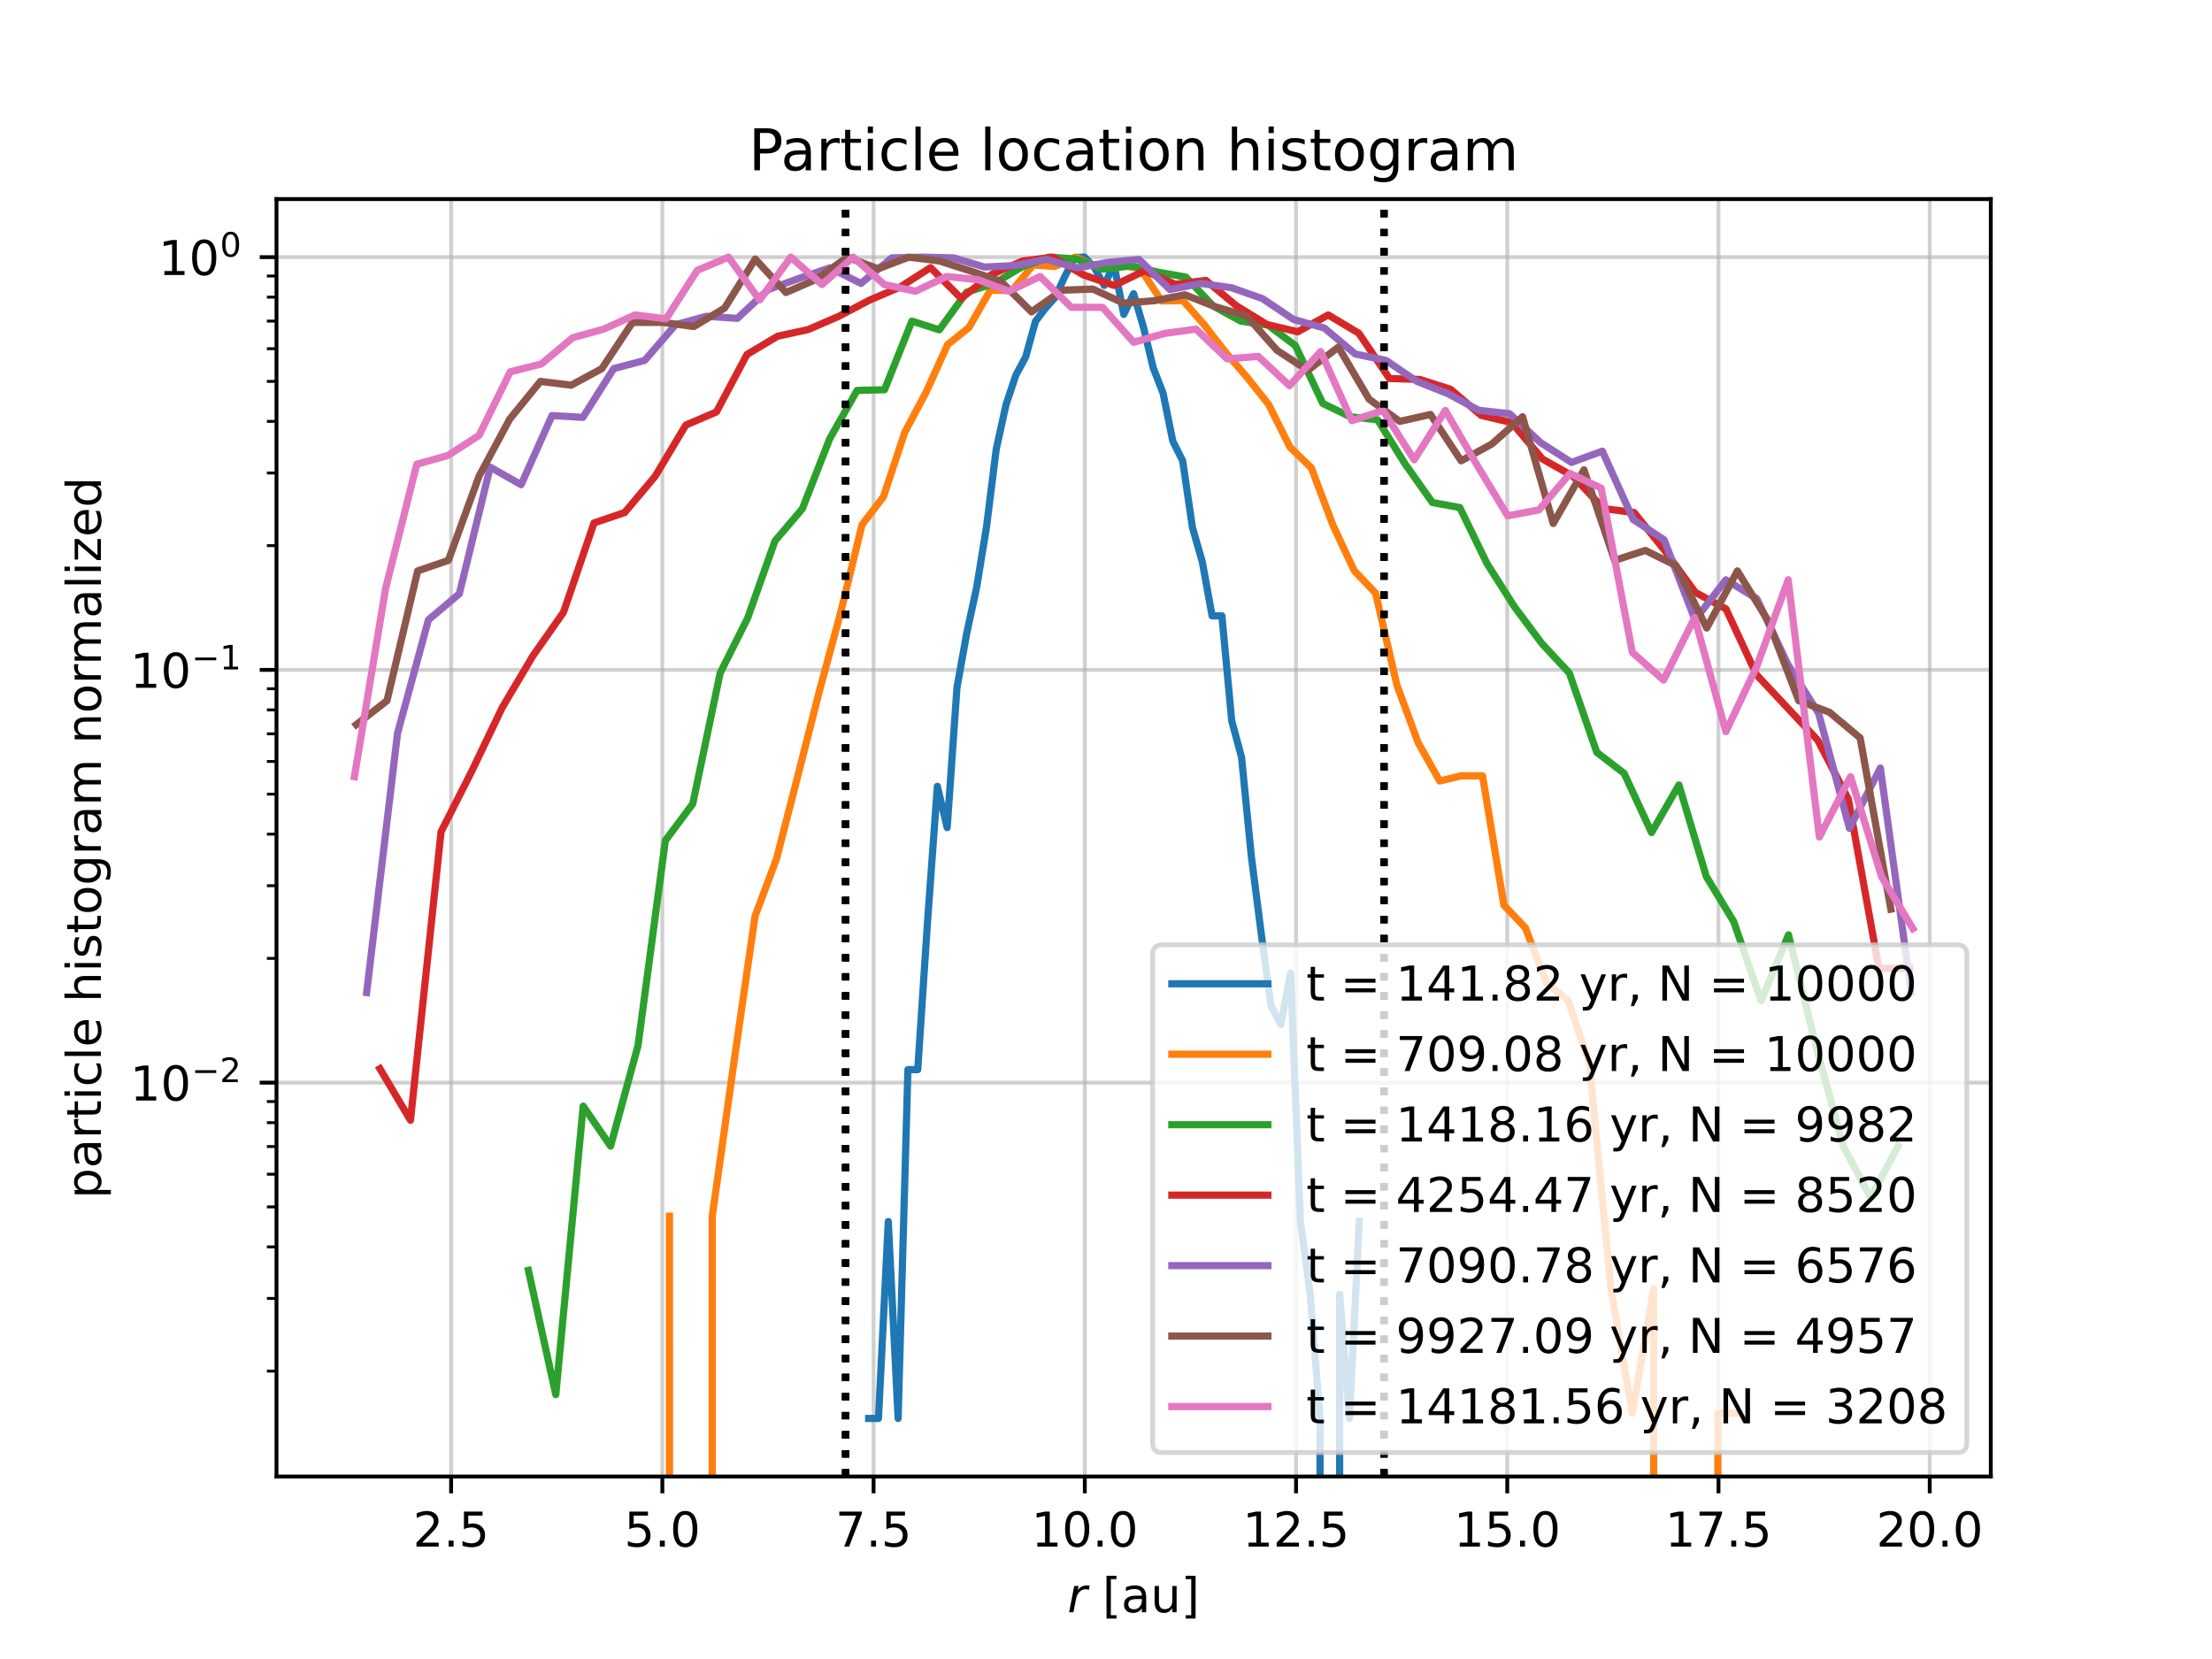 <?xml version="1.0" encoding="utf-8" standalone="no"?>
<!DOCTYPE svg PUBLIC "-//W3C//DTD SVG 1.1//EN"
  "http://www.w3.org/Graphics/SVG/1.1/DTD/svg11.dtd">
<!-- Created with matplotlib (https://matplotlib.org/) -->
<svg height="345.6pt" version="1.1" viewBox="0 0 460.8 345.6" width="460.8pt" xmlns="http://www.w3.org/2000/svg" xmlns:xlink="http://www.w3.org/1999/xlink">
 <defs>
  <style type="text/css">*{stroke-linecap:butt;stroke-linejoin:round;}</style>
 </defs>
 <g id="figure_1">
  <g id="patch_1">
   <path d="M 0 345.6 
L 460.8 345.6 
L 460.8 0 
L 0 0 
z
" style="fill:#ffffff;"/>
  </g>
  <g id="axes_1">
   <g id="patch_2">
    <path d="M 57.6 307.584 
L 414.72 307.584 
L 414.72 41.472 
L 57.6 41.472 
z
" style="fill:#ffffff;"/>
   </g>
   <g id="matplotlib.axis_1">
    <g id="xtick_1">
     <g id="line2d_1">
      <path clip-path="url(#p7acc16da70)" d="M 93.976 307.584 
L 93.976 41.472 
" style="fill:none;stroke:#b0b0b0;stroke-linecap:square;stroke-opacity:0.6;stroke-width:0.8;"/>
     </g>
     <g id="line2d_2">
      <defs>
       <path d="M 0 0 
L 0 3.5 
" id="m1251e2dd53" style="stroke:#000000;stroke-width:0.8;"/>
      </defs>
      <g>
       <use style="stroke:#000000;stroke-width:0.8;" x="93.976" xlink:href="#m1251e2dd53" y="307.584"/>
      </g>
     </g>
     <g id="text_1">
      <!-- 2.5 -->
      <g transform="translate(86.025 322.182)scale(0.1 -0.1)">
       <defs>
        <path d="M 19.188 8.297 
L 53.609 8.297 
L 53.609 0 
L 7.328 0 
L 7.328 8.297 
Q 12.938 14.109 22.625 23.891 
Q 32.328 33.688 34.812 36.531 
Q 39.547 41.844 41.422 45.531 
Q 43.312 49.219 43.312 52.781 
Q 43.312 58.594 39.234 62.25 
Q 35.156 65.922 28.609 65.922 
Q 23.969 65.922 18.812 64.312 
Q 13.672 62.703 7.812 59.422 
L 7.812 69.391 
Q 13.766 71.781 18.938 73 
Q 24.125 74.219 28.422 74.219 
Q 39.75 74.219 46.484 68.547 
Q 53.219 62.891 53.219 53.422 
Q 53.219 48.922 51.531 44.891 
Q 49.859 40.875 45.406 35.406 
Q 44.188 33.984 37.641 27.219 
Q 31.109 20.453 19.188 8.297 
z
" id="DejaVuSans-50"/>
        <path d="M 10.688 12.406 
L 21 12.406 
L 21 0 
L 10.688 0 
z
" id="DejaVuSans-46"/>
        <path d="M 10.797 72.906 
L 49.516 72.906 
L 49.516 64.594 
L 19.828 64.594 
L 19.828 46.734 
Q 21.969 47.469 24.109 47.828 
Q 26.266 48.188 28.422 48.188 
Q 40.625 48.188 47.75 41.5 
Q 54.891 34.812 54.891 23.391 
Q 54.891 11.625 47.562 5.094 
Q 40.234 -1.422 26.906 -1.422 
Q 22.312 -1.422 17.547 -0.641 
Q 12.797 0.141 7.719 1.703 
L 7.719 11.625 
Q 12.109 9.234 16.797 8.062 
Q 21.484 6.891 26.703 6.891 
Q 35.156 6.891 40.078 11.328 
Q 45.016 15.766 45.016 23.391 
Q 45.016 31 40.078 35.438 
Q 35.156 39.891 26.703 39.891 
Q 22.75 39.891 18.812 39.016 
Q 14.891 38.141 10.797 36.281 
z
" id="DejaVuSans-53"/>
       </defs>
       <use xlink:href="#DejaVuSans-50"/>
       <use x="63.623" xlink:href="#DejaVuSans-46"/>
       <use x="95.41" xlink:href="#DejaVuSans-53"/>
      </g>
     </g>
    </g>
    <g id="xtick_2">
     <g id="line2d_3">
      <path clip-path="url(#p7acc16da70)" d="M 137.979 307.584 
L 137.979 41.472 
" style="fill:none;stroke:#b0b0b0;stroke-linecap:square;stroke-opacity:0.6;stroke-width:0.8;"/>
     </g>
     <g id="line2d_4">
      <g>
       <use style="stroke:#000000;stroke-width:0.8;" x="137.979" xlink:href="#m1251e2dd53" y="307.584"/>
      </g>
     </g>
     <g id="text_2">
      <!-- 5.0 -->
      <g transform="translate(130.028 322.182)scale(0.1 -0.1)">
       <defs>
        <path d="M 31.781 66.406 
Q 24.172 66.406 20.328 58.906 
Q 16.5 51.422 16.5 36.375 
Q 16.5 21.391 20.328 13.891 
Q 24.172 6.391 31.781 6.391 
Q 39.453 6.391 43.281 13.891 
Q 47.125 21.391 47.125 36.375 
Q 47.125 51.422 43.281 58.906 
Q 39.453 66.406 31.781 66.406 
z
M 31.781 74.219 
Q 44.047 74.219 50.516 64.516 
Q 56.984 54.828 56.984 36.375 
Q 56.984 17.969 50.516 8.266 
Q 44.047 -1.422 31.781 -1.422 
Q 19.531 -1.422 13.062 8.266 
Q 6.594 17.969 6.594 36.375 
Q 6.594 54.828 13.062 64.516 
Q 19.531 74.219 31.781 74.219 
z
" id="DejaVuSans-48"/>
       </defs>
       <use xlink:href="#DejaVuSans-53"/>
       <use x="63.623" xlink:href="#DejaVuSans-46"/>
       <use x="95.41" xlink:href="#DejaVuSans-48"/>
      </g>
     </g>
    </g>
    <g id="xtick_3">
     <g id="line2d_5">
      <path clip-path="url(#p7acc16da70)" d="M 181.982 307.584 
L 181.982 41.472 
" style="fill:none;stroke:#b0b0b0;stroke-linecap:square;stroke-opacity:0.6;stroke-width:0.8;"/>
     </g>
     <g id="line2d_6">
      <g>
       <use style="stroke:#000000;stroke-width:0.8;" x="181.982" xlink:href="#m1251e2dd53" y="307.584"/>
      </g>
     </g>
     <g id="text_3">
      <!-- 7.5 -->
      <g transform="translate(174.031 322.182)scale(0.1 -0.1)">
       <defs>
        <path d="M 8.203 72.906 
L 55.078 72.906 
L 55.078 68.703 
L 28.609 0 
L 18.312 0 
L 43.219 64.594 
L 8.203 64.594 
z
" id="DejaVuSans-55"/>
       </defs>
       <use xlink:href="#DejaVuSans-55"/>
       <use x="63.623" xlink:href="#DejaVuSans-46"/>
       <use x="95.41" xlink:href="#DejaVuSans-53"/>
      </g>
     </g>
    </g>
    <g id="xtick_4">
     <g id="line2d_7">
      <path clip-path="url(#p7acc16da70)" d="M 225.985 307.584 
L 225.985 41.472 
" style="fill:none;stroke:#b0b0b0;stroke-linecap:square;stroke-opacity:0.6;stroke-width:0.8;"/>
     </g>
     <g id="line2d_8">
      <g>
       <use style="stroke:#000000;stroke-width:0.8;" x="225.985" xlink:href="#m1251e2dd53" y="307.584"/>
      </g>
     </g>
     <g id="text_4">
      <!-- 10.0 -->
      <g transform="translate(214.853 322.182)scale(0.1 -0.1)">
       <defs>
        <path d="M 12.406 8.297 
L 28.516 8.297 
L 28.516 63.922 
L 10.984 60.406 
L 10.984 69.391 
L 28.422 72.906 
L 38.281 72.906 
L 38.281 8.297 
L 54.391 8.297 
L 54.391 0 
L 12.406 0 
z
" id="DejaVuSans-49"/>
       </defs>
       <use xlink:href="#DejaVuSans-49"/>
       <use x="63.623" xlink:href="#DejaVuSans-48"/>
       <use x="127.246" xlink:href="#DejaVuSans-46"/>
       <use x="159.033" xlink:href="#DejaVuSans-48"/>
      </g>
     </g>
    </g>
    <g id="xtick_5">
     <g id="line2d_9">
      <path clip-path="url(#p7acc16da70)" d="M 269.989 307.584 
L 269.989 41.472 
" style="fill:none;stroke:#b0b0b0;stroke-linecap:square;stroke-opacity:0.6;stroke-width:0.8;"/>
     </g>
     <g id="line2d_10">
      <g>
       <use style="stroke:#000000;stroke-width:0.8;" x="269.989" xlink:href="#m1251e2dd53" y="307.584"/>
      </g>
     </g>
     <g id="text_5">
      <!-- 12.5 -->
      <g transform="translate(258.856 322.182)scale(0.1 -0.1)">
       <use xlink:href="#DejaVuSans-49"/>
       <use x="63.623" xlink:href="#DejaVuSans-50"/>
       <use x="127.246" xlink:href="#DejaVuSans-46"/>
       <use x="159.033" xlink:href="#DejaVuSans-53"/>
      </g>
     </g>
    </g>
    <g id="xtick_6">
     <g id="line2d_11">
      <path clip-path="url(#p7acc16da70)" d="M 313.992 307.584 
L 313.992 41.472 
" style="fill:none;stroke:#b0b0b0;stroke-linecap:square;stroke-opacity:0.6;stroke-width:0.8;"/>
     </g>
     <g id="line2d_12">
      <g>
       <use style="stroke:#000000;stroke-width:0.8;" x="313.992" xlink:href="#m1251e2dd53" y="307.584"/>
      </g>
     </g>
     <g id="text_6">
      <!-- 15.0 -->
      <g transform="translate(302.859 322.182)scale(0.1 -0.1)">
       <use xlink:href="#DejaVuSans-49"/>
       <use x="63.623" xlink:href="#DejaVuSans-53"/>
       <use x="127.246" xlink:href="#DejaVuSans-46"/>
       <use x="159.033" xlink:href="#DejaVuSans-48"/>
      </g>
     </g>
    </g>
    <g id="xtick_7">
     <g id="line2d_13">
      <path clip-path="url(#p7acc16da70)" d="M 357.995 307.584 
L 357.995 41.472 
" style="fill:none;stroke:#b0b0b0;stroke-linecap:square;stroke-opacity:0.6;stroke-width:0.8;"/>
     </g>
     <g id="line2d_14">
      <g>
       <use style="stroke:#000000;stroke-width:0.8;" x="357.995" xlink:href="#m1251e2dd53" y="307.584"/>
      </g>
     </g>
     <g id="text_7">
      <!-- 17.5 -->
      <g transform="translate(346.862 322.182)scale(0.1 -0.1)">
       <use xlink:href="#DejaVuSans-49"/>
       <use x="63.623" xlink:href="#DejaVuSans-55"/>
       <use x="127.246" xlink:href="#DejaVuSans-46"/>
       <use x="159.033" xlink:href="#DejaVuSans-53"/>
      </g>
     </g>
    </g>
    <g id="xtick_8">
     <g id="line2d_15">
      <path clip-path="url(#p7acc16da70)" d="M 401.998 307.584 
L 401.998 41.472 
" style="fill:none;stroke:#b0b0b0;stroke-linecap:square;stroke-opacity:0.6;stroke-width:0.8;"/>
     </g>
     <g id="line2d_16">
      <g>
       <use style="stroke:#000000;stroke-width:0.8;" x="401.998" xlink:href="#m1251e2dd53" y="307.584"/>
      </g>
     </g>
     <g id="text_8">
      <!-- 20.0 -->
      <g transform="translate(390.865 322.182)scale(0.1 -0.1)">
       <use xlink:href="#DejaVuSans-50"/>
       <use x="63.623" xlink:href="#DejaVuSans-48"/>
       <use x="127.246" xlink:href="#DejaVuSans-46"/>
       <use x="159.033" xlink:href="#DejaVuSans-48"/>
      </g>
     </g>
    </g>
    <g id="text_9">
     <!-- $r$ [au] -->
     <g transform="translate(222.36 335.861)scale(0.1 -0.1)">
      <defs>
       <path d="M 44.578 46.391 
Q 43.219 47.125 41.453 47.516 
Q 39.703 47.906 37.703 47.906 
Q 30.516 47.906 25.141 42.453 
Q 19.781 37.016 18.016 27.875 
L 12.5 0 
L 3.516 0 
L 14.203 54.688 
L 23.188 54.688 
L 21.484 46.188 
Q 25.047 50.922 30 53.453 
Q 34.969 56 40.578 56 
Q 42.047 56 43.453 55.828 
Q 44.875 55.672 46.297 55.281 
z
" id="DejaVuSans-Oblique-114"/>
       <path id="DejaVuSans-32"/>
       <path d="M 8.594 75.984 
L 29.297 75.984 
L 29.297 69 
L 17.578 69 
L 17.578 -6.203 
L 29.297 -6.203 
L 29.297 -13.188 
L 8.594 -13.188 
z
" id="DejaVuSans-91"/>
       <path d="M 34.281 27.484 
Q 23.391 27.484 19.188 25 
Q 14.984 22.516 14.984 16.5 
Q 14.984 11.719 18.141 8.906 
Q 21.297 6.109 26.703 6.109 
Q 34.188 6.109 38.703 11.406 
Q 43.219 16.703 43.219 25.484 
L 43.219 27.484 
z
M 52.203 31.203 
L 52.203 0 
L 43.219 0 
L 43.219 8.297 
Q 40.141 3.328 35.547 0.953 
Q 30.953 -1.422 24.312 -1.422 
Q 15.922 -1.422 10.953 3.297 
Q 6 8.016 6 15.922 
Q 6 25.141 12.172 29.828 
Q 18.359 34.516 30.609 34.516 
L 43.219 34.516 
L 43.219 35.406 
Q 43.219 41.609 39.141 45 
Q 35.062 48.391 27.688 48.391 
Q 23 48.391 18.547 47.266 
Q 14.109 46.141 10.016 43.891 
L 10.016 52.203 
Q 14.938 54.109 19.578 55.047 
Q 24.219 56 28.609 56 
Q 40.484 56 46.344 49.844 
Q 52.203 43.703 52.203 31.203 
z
" id="DejaVuSans-97"/>
       <path d="M 8.5 21.578 
L 8.5 54.688 
L 17.484 54.688 
L 17.484 21.922 
Q 17.484 14.156 20.5 10.266 
Q 23.531 6.391 29.594 6.391 
Q 36.859 6.391 41.078 11.031 
Q 45.312 15.672 45.312 23.688 
L 45.312 54.688 
L 54.297 54.688 
L 54.297 0 
L 45.312 0 
L 45.312 8.406 
Q 42.047 3.422 37.719 1 
Q 33.406 -1.422 27.688 -1.422 
Q 18.266 -1.422 13.375 4.438 
Q 8.5 10.297 8.5 21.578 
z
M 31.109 56 
z
" id="DejaVuSans-117"/>
       <path d="M 30.422 75.984 
L 30.422 -13.188 
L 9.719 -13.188 
L 9.719 -6.203 
L 21.391 -6.203 
L 21.391 69 
L 9.719 69 
L 9.719 75.984 
z
" id="DejaVuSans-93"/>
      </defs>
      <use transform="translate(0 0.016)" xlink:href="#DejaVuSans-Oblique-114"/>
      <use transform="translate(41.113 0.016)" xlink:href="#DejaVuSans-32"/>
      <use transform="translate(72.9 0.016)" xlink:href="#DejaVuSans-91"/>
      <use transform="translate(111.914 0.016)" xlink:href="#DejaVuSans-97"/>
      <use transform="translate(173.193 0.016)" xlink:href="#DejaVuSans-117"/>
      <use transform="translate(236.572 0.016)" xlink:href="#DejaVuSans-93"/>
     </g>
    </g>
   </g>
   <g id="matplotlib.axis_2">
    <g id="ytick_1">
     <g id="line2d_17">
      <path clip-path="url(#p7acc16da70)" d="M 57.6 225.534 
L 414.72 225.534 
" style="fill:none;stroke:#b0b0b0;stroke-linecap:square;stroke-opacity:0.6;stroke-width:0.8;"/>
     </g>
     <g id="line2d_18">
      <defs>
       <path d="M 0 0 
L -3.5 0 
" id="mdd9edd876b" style="stroke:#000000;stroke-width:0.8;"/>
      </defs>
      <g>
       <use style="stroke:#000000;stroke-width:0.8;" x="57.6" xlink:href="#mdd9edd876b" y="225.534"/>
      </g>
     </g>
     <g id="text_10">
      <!-- $\mathdefault{10^{-2}}$ -->
      <g transform="translate(27.1 229.333)scale(0.1 -0.1)">
       <defs>
        <path d="M 10.594 35.5 
L 73.188 35.5 
L 73.188 27.203 
L 10.594 27.203 
z
" id="DejaVuSans-8722"/>
       </defs>
       <use transform="translate(0 0.766)" xlink:href="#DejaVuSans-49"/>
       <use transform="translate(63.623 0.766)" xlink:href="#DejaVuSans-48"/>
       <use transform="translate(128.203 39.047)scale(0.7)" xlink:href="#DejaVuSans-8722"/>
       <use transform="translate(186.855 39.047)scale(0.7)" xlink:href="#DejaVuSans-50"/>
      </g>
     </g>
    </g>
    <g id="ytick_2">
     <g id="line2d_19">
      <path clip-path="url(#p7acc16da70)" d="M 57.6 139.551 
L 414.72 139.551 
" style="fill:none;stroke:#b0b0b0;stroke-linecap:square;stroke-opacity:0.6;stroke-width:0.8;"/>
     </g>
     <g id="line2d_20">
      <g>
       <use style="stroke:#000000;stroke-width:0.8;" x="57.6" xlink:href="#mdd9edd876b" y="139.551"/>
      </g>
     </g>
     <g id="text_11">
      <!-- $\mathdefault{10^{-1}}$ -->
      <g transform="translate(27.1 143.35)scale(0.1 -0.1)">
       <use transform="translate(0 0.684)" xlink:href="#DejaVuSans-49"/>
       <use transform="translate(63.623 0.684)" xlink:href="#DejaVuSans-48"/>
       <use transform="translate(128.203 38.966)scale(0.7)" xlink:href="#DejaVuSans-8722"/>
       <use transform="translate(186.855 38.966)scale(0.7)" xlink:href="#DejaVuSans-49"/>
      </g>
     </g>
    </g>
    <g id="ytick_3">
     <g id="line2d_21">
      <path clip-path="url(#p7acc16da70)" d="M 57.6 53.568 
L 414.72 53.568 
" style="fill:none;stroke:#b0b0b0;stroke-linecap:square;stroke-opacity:0.6;stroke-width:0.8;"/>
     </g>
     <g id="line2d_22">
      <g>
       <use style="stroke:#000000;stroke-width:0.8;" x="57.6" xlink:href="#mdd9edd876b" y="53.568"/>
      </g>
     </g>
     <g id="text_12">
      <!-- $\mathdefault{10^{0}}$ -->
      <g transform="translate(33 57.367)scale(0.1 -0.1)">
       <use transform="translate(0 0.766)" xlink:href="#DejaVuSans-49"/>
       <use transform="translate(63.623 0.766)" xlink:href="#DejaVuSans-48"/>
       <use transform="translate(128.203 39.047)scale(0.7)" xlink:href="#DejaVuSans-48"/>
      </g>
     </g>
    </g>
    <g id="ytick_4">
     <g id="line2d_23">
      <defs>
       <path d="M 0 0 
L -2 0 
" id="m97ebf7c053" style="stroke:#000000;stroke-width:0.6;"/>
      </defs>
      <g>
       <use style="stroke:#000000;stroke-width:0.6;" x="57.6" xlink:href="#m97ebf7c053" y="285.633"/>
      </g>
     </g>
    </g>
    <g id="ytick_5">
     <g id="line2d_24">
      <g>
       <use style="stroke:#000000;stroke-width:0.6;" x="57.6" xlink:href="#m97ebf7c053" y="270.493"/>
      </g>
     </g>
    </g>
    <g id="ytick_6">
     <g id="line2d_25">
      <g>
       <use style="stroke:#000000;stroke-width:0.6;" x="57.6" xlink:href="#m97ebf7c053" y="259.75"/>
      </g>
     </g>
    </g>
    <g id="ytick_7">
     <g id="line2d_26">
      <g>
       <use style="stroke:#000000;stroke-width:0.6;" x="57.6" xlink:href="#m97ebf7c053" y="251.417"/>
      </g>
     </g>
    </g>
    <g id="ytick_8">
     <g id="line2d_27">
      <g>
       <use style="stroke:#000000;stroke-width:0.6;" x="57.6" xlink:href="#m97ebf7c053" y="244.609"/>
      </g>
     </g>
    </g>
    <g id="ytick_9">
     <g id="line2d_28">
      <g>
       <use style="stroke:#000000;stroke-width:0.6;" x="57.6" xlink:href="#m97ebf7c053" y="238.853"/>
      </g>
     </g>
    </g>
    <g id="ytick_10">
     <g id="line2d_29">
      <g>
       <use style="stroke:#000000;stroke-width:0.6;" x="57.6" xlink:href="#m97ebf7c053" y="233.867"/>
      </g>
     </g>
    </g>
    <g id="ytick_11">
     <g id="line2d_30">
      <g>
       <use style="stroke:#000000;stroke-width:0.6;" x="57.6" xlink:href="#m97ebf7c053" y="229.468"/>
      </g>
     </g>
    </g>
    <g id="ytick_12">
     <g id="line2d_31">
      <g>
       <use style="stroke:#000000;stroke-width:0.6;" x="57.6" xlink:href="#m97ebf7c053" y="199.65"/>
      </g>
     </g>
    </g>
    <g id="ytick_13">
     <g id="line2d_32">
      <g>
       <use style="stroke:#000000;stroke-width:0.6;" x="57.6" xlink:href="#m97ebf7c053" y="184.51"/>
      </g>
     </g>
    </g>
    <g id="ytick_14">
     <g id="line2d_33">
      <g>
       <use style="stroke:#000000;stroke-width:0.6;" x="57.6" xlink:href="#m97ebf7c053" y="173.767"/>
      </g>
     </g>
    </g>
    <g id="ytick_15">
     <g id="line2d_34">
      <g>
       <use style="stroke:#000000;stroke-width:0.6;" x="57.6" xlink:href="#m97ebf7c053" y="165.434"/>
      </g>
     </g>
    </g>
    <g id="ytick_16">
     <g id="line2d_35">
      <g>
       <use style="stroke:#000000;stroke-width:0.6;" x="57.6" xlink:href="#m97ebf7c053" y="158.626"/>
      </g>
     </g>
    </g>
    <g id="ytick_17">
     <g id="line2d_36">
      <g>
       <use style="stroke:#000000;stroke-width:0.6;" x="57.6" xlink:href="#m97ebf7c053" y="152.87"/>
      </g>
     </g>
    </g>
    <g id="ytick_18">
     <g id="line2d_37">
      <g>
       <use style="stroke:#000000;stroke-width:0.6;" x="57.6" xlink:href="#m97ebf7c053" y="147.884"/>
      </g>
     </g>
    </g>
    <g id="ytick_19">
     <g id="line2d_38">
      <g>
       <use style="stroke:#000000;stroke-width:0.6;" x="57.6" xlink:href="#m97ebf7c053" y="143.485"/>
      </g>
     </g>
    </g>
    <g id="ytick_20">
     <g id="line2d_39">
      <g>
       <use style="stroke:#000000;stroke-width:0.6;" x="57.6" xlink:href="#m97ebf7c053" y="113.668"/>
      </g>
     </g>
    </g>
    <g id="ytick_21">
     <g id="line2d_40">
      <g>
       <use style="stroke:#000000;stroke-width:0.6;" x="57.6" xlink:href="#m97ebf7c053" y="98.527"/>
      </g>
     </g>
    </g>
    <g id="ytick_22">
     <g id="line2d_41">
      <g>
       <use style="stroke:#000000;stroke-width:0.6;" x="57.6" xlink:href="#m97ebf7c053" y="87.784"/>
      </g>
     </g>
    </g>
    <g id="ytick_23">
     <g id="line2d_42">
      <g>
       <use style="stroke:#000000;stroke-width:0.6;" x="57.6" xlink:href="#m97ebf7c053" y="79.451"/>
      </g>
     </g>
    </g>
    <g id="ytick_24">
     <g id="line2d_43">
      <g>
       <use style="stroke:#000000;stroke-width:0.6;" x="57.6" xlink:href="#m97ebf7c053" y="72.643"/>
      </g>
     </g>
    </g>
    <g id="ytick_25">
     <g id="line2d_44">
      <g>
       <use style="stroke:#000000;stroke-width:0.6;" x="57.6" xlink:href="#m97ebf7c053" y="66.887"/>
      </g>
     </g>
    </g>
    <g id="ytick_26">
     <g id="line2d_45">
      <g>
       <use style="stroke:#000000;stroke-width:0.6;" x="57.6" xlink:href="#m97ebf7c053" y="61.901"/>
      </g>
     </g>
    </g>
    <g id="ytick_27">
     <g id="line2d_46">
      <g>
       <use style="stroke:#000000;stroke-width:0.6;" x="57.6" xlink:href="#m97ebf7c053" y="57.502"/>
      </g>
     </g>
    </g>
    <g id="text_13">
     <!-- particle histogram normalized -->
     <g transform="translate(21.02 249.694)rotate(-90)scale(0.1 -0.1)">
      <defs>
       <path d="M 18.109 8.203 
L 18.109 -20.797 
L 9.078 -20.797 
L 9.078 54.688 
L 18.109 54.688 
L 18.109 46.391 
Q 20.953 51.266 25.266 53.625 
Q 29.594 56 35.594 56 
Q 45.562 56 51.781 48.094 
Q 58.016 40.188 58.016 27.297 
Q 58.016 14.406 51.781 6.484 
Q 45.562 -1.422 35.594 -1.422 
Q 29.594 -1.422 25.266 0.953 
Q 20.953 3.328 18.109 8.203 
z
M 48.688 27.297 
Q 48.688 37.203 44.609 42.844 
Q 40.531 48.484 33.406 48.484 
Q 26.266 48.484 22.188 42.844 
Q 18.109 37.203 18.109 27.297 
Q 18.109 17.391 22.188 11.75 
Q 26.266 6.109 33.406 6.109 
Q 40.531 6.109 44.609 11.75 
Q 48.688 17.391 48.688 27.297 
z
" id="DejaVuSans-112"/>
       <path d="M 41.109 46.297 
Q 39.594 47.172 37.812 47.578 
Q 36.031 48 33.891 48 
Q 26.266 48 22.188 43.047 
Q 18.109 38.094 18.109 28.812 
L 18.109 0 
L 9.078 0 
L 9.078 54.688 
L 18.109 54.688 
L 18.109 46.188 
Q 20.953 51.172 25.484 53.578 
Q 30.031 56 36.531 56 
Q 37.453 56 38.578 55.875 
Q 39.703 55.766 41.062 55.516 
z
" id="DejaVuSans-114"/>
       <path d="M 18.312 70.219 
L 18.312 54.688 
L 36.812 54.688 
L 36.812 47.703 
L 18.312 47.703 
L 18.312 18.016 
Q 18.312 11.328 20.141 9.422 
Q 21.969 7.516 27.594 7.516 
L 36.812 7.516 
L 36.812 0 
L 27.594 0 
Q 17.188 0 13.234 3.875 
Q 9.281 7.766 9.281 18.016 
L 9.281 47.703 
L 2.688 47.703 
L 2.688 54.688 
L 9.281 54.688 
L 9.281 70.219 
z
" id="DejaVuSans-116"/>
       <path d="M 9.422 54.688 
L 18.406 54.688 
L 18.406 0 
L 9.422 0 
z
M 9.422 75.984 
L 18.406 75.984 
L 18.406 64.594 
L 9.422 64.594 
z
" id="DejaVuSans-105"/>
       <path d="M 48.781 52.594 
L 48.781 44.188 
Q 44.969 46.297 41.141 47.344 
Q 37.312 48.391 33.406 48.391 
Q 24.656 48.391 19.812 42.844 
Q 14.984 37.312 14.984 27.297 
Q 14.984 17.281 19.812 11.734 
Q 24.656 6.203 33.406 6.203 
Q 37.312 6.203 41.141 7.25 
Q 44.969 8.297 48.781 10.406 
L 48.781 2.094 
Q 45.016 0.344 40.984 -0.531 
Q 36.969 -1.422 32.422 -1.422 
Q 20.062 -1.422 12.781 6.344 
Q 5.516 14.109 5.516 27.297 
Q 5.516 40.672 12.859 48.328 
Q 20.219 56 33.016 56 
Q 37.156 56 41.109 55.141 
Q 45.062 54.297 48.781 52.594 
z
" id="DejaVuSans-99"/>
       <path d="M 9.422 75.984 
L 18.406 75.984 
L 18.406 0 
L 9.422 0 
z
" id="DejaVuSans-108"/>
       <path d="M 56.203 29.594 
L 56.203 25.203 
L 14.891 25.203 
Q 15.484 15.922 20.484 11.062 
Q 25.484 6.203 34.422 6.203 
Q 39.594 6.203 44.453 7.469 
Q 49.312 8.734 54.109 11.281 
L 54.109 2.781 
Q 49.266 0.734 44.188 -0.344 
Q 39.109 -1.422 33.891 -1.422 
Q 20.797 -1.422 13.156 6.188 
Q 5.516 13.812 5.516 26.812 
Q 5.516 40.234 12.766 48.109 
Q 20.016 56 32.328 56 
Q 43.359 56 49.781 48.891 
Q 56.203 41.797 56.203 29.594 
z
M 47.219 32.234 
Q 47.125 39.594 43.094 43.984 
Q 39.062 48.391 32.422 48.391 
Q 24.906 48.391 20.391 44.141 
Q 15.875 39.891 15.188 32.172 
z
" id="DejaVuSans-101"/>
       <path d="M 54.891 33.016 
L 54.891 0 
L 45.906 0 
L 45.906 32.719 
Q 45.906 40.484 42.875 44.328 
Q 39.844 48.188 33.797 48.188 
Q 26.516 48.188 22.312 43.547 
Q 18.109 38.922 18.109 30.906 
L 18.109 0 
L 9.078 0 
L 9.078 75.984 
L 18.109 75.984 
L 18.109 46.188 
Q 21.344 51.125 25.703 53.562 
Q 30.078 56 35.797 56 
Q 45.219 56 50.047 50.172 
Q 54.891 44.344 54.891 33.016 
z
" id="DejaVuSans-104"/>
       <path d="M 44.281 53.078 
L 44.281 44.578 
Q 40.484 46.531 36.375 47.5 
Q 32.281 48.484 27.875 48.484 
Q 21.188 48.484 17.844 46.438 
Q 14.5 44.391 14.5 40.281 
Q 14.5 37.156 16.891 35.375 
Q 19.281 33.594 26.516 31.984 
L 29.594 31.297 
Q 39.156 29.25 43.188 25.516 
Q 47.219 21.781 47.219 15.094 
Q 47.219 7.469 41.188 3.016 
Q 35.156 -1.422 24.609 -1.422 
Q 20.219 -1.422 15.453 -0.562 
Q 10.688 0.297 5.422 2 
L 5.422 11.281 
Q 10.406 8.688 15.234 7.391 
Q 20.062 6.109 24.812 6.109 
Q 31.156 6.109 34.562 8.281 
Q 37.984 10.453 37.984 14.406 
Q 37.984 18.062 35.516 20.016 
Q 33.062 21.969 24.703 23.781 
L 21.578 24.516 
Q 13.234 26.266 9.516 29.906 
Q 5.812 33.547 5.812 39.891 
Q 5.812 47.609 11.281 51.797 
Q 16.75 56 26.812 56 
Q 31.781 56 36.172 55.266 
Q 40.578 54.547 44.281 53.078 
z
" id="DejaVuSans-115"/>
       <path d="M 30.609 48.391 
Q 23.391 48.391 19.188 42.75 
Q 14.984 37.109 14.984 27.297 
Q 14.984 17.484 19.156 11.844 
Q 23.344 6.203 30.609 6.203 
Q 37.797 6.203 41.984 11.859 
Q 46.188 17.531 46.188 27.297 
Q 46.188 37.016 41.984 42.703 
Q 37.797 48.391 30.609 48.391 
z
M 30.609 56 
Q 42.328 56 49.016 48.375 
Q 55.719 40.766 55.719 27.297 
Q 55.719 13.875 49.016 6.219 
Q 42.328 -1.422 30.609 -1.422 
Q 18.844 -1.422 12.172 6.219 
Q 5.516 13.875 5.516 27.297 
Q 5.516 40.766 12.172 48.375 
Q 18.844 56 30.609 56 
z
" id="DejaVuSans-111"/>
       <path d="M 45.406 27.984 
Q 45.406 37.75 41.375 43.109 
Q 37.359 48.484 30.078 48.484 
Q 22.859 48.484 18.828 43.109 
Q 14.797 37.75 14.797 27.984 
Q 14.797 18.266 18.828 12.891 
Q 22.859 7.516 30.078 7.516 
Q 37.359 7.516 41.375 12.891 
Q 45.406 18.266 45.406 27.984 
z
M 54.391 6.781 
Q 54.391 -7.172 48.188 -13.984 
Q 42 -20.797 29.203 -20.797 
Q 24.469 -20.797 20.266 -20.094 
Q 16.062 -19.391 12.109 -17.922 
L 12.109 -9.188 
Q 16.062 -11.328 19.922 -12.344 
Q 23.781 -13.375 27.781 -13.375 
Q 36.625 -13.375 41.016 -8.766 
Q 45.406 -4.156 45.406 5.172 
L 45.406 9.625 
Q 42.625 4.781 38.281 2.391 
Q 33.938 0 27.875 0 
Q 17.828 0 11.672 7.656 
Q 5.516 15.328 5.516 27.984 
Q 5.516 40.672 11.672 48.328 
Q 17.828 56 27.875 56 
Q 33.938 56 38.281 53.609 
Q 42.625 51.219 45.406 46.391 
L 45.406 54.688 
L 54.391 54.688 
z
" id="DejaVuSans-103"/>
       <path d="M 52 44.188 
Q 55.375 50.25 60.062 53.125 
Q 64.75 56 71.094 56 
Q 79.641 56 84.281 50.016 
Q 88.922 44.047 88.922 33.016 
L 88.922 0 
L 79.891 0 
L 79.891 32.719 
Q 79.891 40.578 77.094 44.375 
Q 74.312 48.188 68.609 48.188 
Q 61.625 48.188 57.562 43.547 
Q 53.516 38.922 53.516 30.906 
L 53.516 0 
L 44.484 0 
L 44.484 32.719 
Q 44.484 40.625 41.703 44.406 
Q 38.922 48.188 33.109 48.188 
Q 26.219 48.188 22.156 43.531 
Q 18.109 38.875 18.109 30.906 
L 18.109 0 
L 9.078 0 
L 9.078 54.688 
L 18.109 54.688 
L 18.109 46.188 
Q 21.188 51.219 25.484 53.609 
Q 29.781 56 35.688 56 
Q 41.656 56 45.828 52.969 
Q 50 49.953 52 44.188 
z
" id="DejaVuSans-109"/>
       <path d="M 54.891 33.016 
L 54.891 0 
L 45.906 0 
L 45.906 32.719 
Q 45.906 40.484 42.875 44.328 
Q 39.844 48.188 33.797 48.188 
Q 26.516 48.188 22.312 43.547 
Q 18.109 38.922 18.109 30.906 
L 18.109 0 
L 9.078 0 
L 9.078 54.688 
L 18.109 54.688 
L 18.109 46.188 
Q 21.344 51.125 25.703 53.562 
Q 30.078 56 35.797 56 
Q 45.219 56 50.047 50.172 
Q 54.891 44.344 54.891 33.016 
z
" id="DejaVuSans-110"/>
       <path d="M 5.516 54.688 
L 48.188 54.688 
L 48.188 46.484 
L 14.406 7.172 
L 48.188 7.172 
L 48.188 0 
L 4.297 0 
L 4.297 8.203 
L 38.094 47.516 
L 5.516 47.516 
z
" id="DejaVuSans-122"/>
       <path d="M 45.406 46.391 
L 45.406 75.984 
L 54.391 75.984 
L 54.391 0 
L 45.406 0 
L 45.406 8.203 
Q 42.578 3.328 38.25 0.953 
Q 33.938 -1.422 27.875 -1.422 
Q 17.969 -1.422 11.734 6.484 
Q 5.516 14.406 5.516 27.297 
Q 5.516 40.188 11.734 48.094 
Q 17.969 56 27.875 56 
Q 33.938 56 38.25 53.625 
Q 42.578 51.266 45.406 46.391 
z
M 14.797 27.297 
Q 14.797 17.391 18.875 11.75 
Q 22.953 6.109 30.078 6.109 
Q 37.203 6.109 41.297 11.75 
Q 45.406 17.391 45.406 27.297 
Q 45.406 37.203 41.297 42.844 
Q 37.203 48.484 30.078 48.484 
Q 22.953 48.484 18.875 42.844 
Q 14.797 37.203 14.797 27.297 
z
" id="DejaVuSans-100"/>
      </defs>
      <use xlink:href="#DejaVuSans-112"/>
      <use x="63.477" xlink:href="#DejaVuSans-97"/>
      <use x="124.756" xlink:href="#DejaVuSans-114"/>
      <use x="165.869" xlink:href="#DejaVuSans-116"/>
      <use x="205.078" xlink:href="#DejaVuSans-105"/>
      <use x="232.861" xlink:href="#DejaVuSans-99"/>
      <use x="287.842" xlink:href="#DejaVuSans-108"/>
      <use x="315.625" xlink:href="#DejaVuSans-101"/>
      <use x="377.148" xlink:href="#DejaVuSans-32"/>
      <use x="408.936" xlink:href="#DejaVuSans-104"/>
      <use x="472.314" xlink:href="#DejaVuSans-105"/>
      <use x="500.098" xlink:href="#DejaVuSans-115"/>
      <use x="552.197" xlink:href="#DejaVuSans-116"/>
      <use x="591.406" xlink:href="#DejaVuSans-111"/>
      <use x="652.588" xlink:href="#DejaVuSans-103"/>
      <use x="716.064" xlink:href="#DejaVuSans-114"/>
      <use x="757.178" xlink:href="#DejaVuSans-97"/>
      <use x="818.457" xlink:href="#DejaVuSans-109"/>
      <use x="915.869" xlink:href="#DejaVuSans-32"/>
      <use x="947.656" xlink:href="#DejaVuSans-110"/>
      <use x="1011.035" xlink:href="#DejaVuSans-111"/>
      <use x="1072.217" xlink:href="#DejaVuSans-114"/>
      <use x="1111.58" xlink:href="#DejaVuSans-109"/>
      <use x="1208.992" xlink:href="#DejaVuSans-97"/>
      <use x="1270.271" xlink:href="#DejaVuSans-108"/>
      <use x="1298.055" xlink:href="#DejaVuSans-105"/>
      <use x="1325.838" xlink:href="#DejaVuSans-122"/>
      <use x="1378.328" xlink:href="#DejaVuSans-101"/>
      <use x="1439.852" xlink:href="#DejaVuSans-100"/>
     </g>
    </g>
   </g>
   <g id="line2d_47">
    <path clip-path="url(#p7acc16da70)" d="M 180.959 295.488 
L 183.003 295.488 
L 185.047 254.464 
L 187.091 295.488 
L 189.135 222.824 
L 191.18 222.824 
L 193.224 191.954 
L 195.268 163.807 
L 197.312 172.415 
L 199.356 143.225 
L 201.4 131.855 
L 203.444 122.418 
L 205.488 109.906 
L 207.532 93.574 
L 209.576 84.282 
L 211.62 78.155 
L 213.664 74.365 
L 215.709 66.944 
L 217.753 64.253 
L 219.797 61.958 
L 221.841 57.56 
L 223.885 53.625 
L 225.929 53.568 
L 227.973 55.692 
L 230.017 59.458 
L 232.061 55.09 
L 234.105 65.496 
L 236.149 61.176 
L 238.193 68.111 
L 240.238 76.635 
L 242.282 81.881 
L 244.326 91.936 
L 246.37 95.995 
L 248.414 109.906 
L 250.458 117.026 
L 252.502 128.296 
L 254.546 128.296 
L 256.59 150.16 
L 258.634 157.738 
L 260.678 178.403 
L 262.722 194.364 
L 264.767 209.505 
L 266.811 213.439 
L 268.855 202.697 
L 270.899 254.464 
L 272.943 269.605 
L 274.987 295.488 
L 274.988 346.6 
M 279.073 346.6 
L 279.075 269.605 
L 281.119 295.488 
L 283.163 254.464 
" style="fill:none;stroke:#1f77b4;stroke-linecap:square;stroke-width:1.5;"/>
   </g>
   <g id="line2d_48">
    <path clip-path="url(#p7acc16da70)" d="M 288.294 307.584 
L 288.294 41.472 
" style="fill:none;stroke:#000000;stroke-dasharray:1.5,2.475;stroke-dashoffset:0;stroke-opacity:0.75;stroke-width:1.5;"/>
   </g>
   <g id="line2d_49">
    <path clip-path="url(#p7acc16da70)" d="M 176.174 307.584 
L 176.174 41.472 
" style="fill:none;stroke:#000000;stroke-dasharray:1.5,2.475;stroke-dashoffset:0;stroke-opacity:0.75;stroke-width:1.5;"/>
   </g>
   <g id="line2d_50">
    <path clip-path="url(#p7acc16da70)" d="M 139.46 253.358 
L 139.465 346.6 
M 148.37 346.6 
L 148.375 253.358 
L 152.832 221.718 
L 157.289 190.848 
L 161.747 178.956 
L 166.204 161.618 
L 170.662 144.068 
L 175.119 127.616 
L 179.576 109.322 
L 184.034 103.49 
L 188.491 90.037 
L 192.948 81.642 
L 197.406 71.787 
L 201.863 68.21 
L 206.32 60.424 
L 210.778 60.566 
L 215.235 55.198 
L 219.692 55.508 
L 224.15 53.568 
L 228.607 55.695 
L 233.065 55.198 
L 237.522 55.946 
L 241.979 62.692 
L 246.437 62.616 
L 250.894 67.689 
L 255.351 73.46 
L 259.809 78.633 
L 264.266 84.236 
L 268.723 93.144 
L 273.181 97.478 
L 277.638 109.322 
L 282.095 118.857 
L 286.553 123.553 
L 291.01 142.757 
L 295.467 154.81 
L 299.925 162.701 
L 304.382 161.618 
L 308.84 161.618 
L 313.297 188.584 
L 317.754 193.258 
L 322.212 204.84 
L 326.669 208.399 
L 331.126 221.718 
L 335.584 268.498 
L 340.041 294.382 
L 344.498 268.498 
L 344.502 346.6 
M 357.868 346.6 
L 357.87 294.382 
L 362.328 294.382 
" style="fill:none;stroke:#ff7f0e;stroke-linecap:square;stroke-width:1.5;"/>
   </g>
   <g id="line2d_51">
    <path clip-path="url(#p7acc16da70)" d="M 288.294 307.584 
L 288.294 41.472 
" style="fill:none;stroke:#000000;stroke-dasharray:1.5,2.475;stroke-dashoffset:0;stroke-opacity:0.75;stroke-width:1.5;"/>
   </g>
   <g id="line2d_52">
    <path clip-path="url(#p7acc16da70)" d="M 176.174 307.584 
L 176.174 41.472 
" style="fill:none;stroke:#000000;stroke-dasharray:1.5,2.475;stroke-dashoffset:0;stroke-opacity:0.75;stroke-width:1.5;"/>
   </g>
   <g id="line2d_53">
    <path clip-path="url(#p7acc16da70)" d="M 110.074 264.643 
L 115.781 290.526 
L 121.487 230.427 
L 127.194 238.759 
L 132.9 217.862 
L 138.607 175.101 
L 144.313 167.453 
L 150.02 140.212 
L 155.726 128.808 
L 161.433 112.698 
L 167.139 105.996 
L 172.846 91.392 
L 178.552 81.332 
L 184.259 81.195 
L 189.965 66.887 
L 195.672 68.709 
L 201.378 60.851 
L 207.085 59.063 
L 212.792 55.656 
L 218.498 53.568 
L 224.205 53.963 
L 229.911 56.074 
L 235.618 55.38 
L 241.324 56.71 
L 247.031 57.721 
L 252.737 63.747 
L 258.444 66.887 
L 264.15 67.739 
L 269.857 71.994 
L 275.563 84.047 
L 281.27 86.814 
L 286.976 87.458 
L 292.683 96.611 
L 298.389 104.685 
L 304.096 105.73 
L 309.802 117.457 
L 315.509 126.429 
L 321.216 134.076 
L 326.922 140.212 
L 332.629 156.711 
L 338.335 161.109 
L 344.042 173.441 
L 349.748 163.519 
L 355.455 182.594 
L 361.161 191.979 
L 366.868 208.478 
L 372.574 194.746 
L 378.281 217.862 
L 383.987 238.759 
L 389.694 249.502 
L 395.4 238.759 
" style="fill:none;stroke:#2ca02c;stroke-linecap:square;stroke-width:1.5;"/>
   </g>
   <g id="line2d_54">
    <path clip-path="url(#p7acc16da70)" d="M 288.294 307.584 
L 288.294 41.472 
" style="fill:none;stroke:#000000;stroke-dasharray:1.5,2.475;stroke-dashoffset:0;stroke-opacity:0.75;stroke-width:1.5;"/>
   </g>
   <g id="line2d_55">
    <path clip-path="url(#p7acc16da70)" d="M 176.174 307.584 
L 176.174 41.472 
" style="fill:none;stroke:#000000;stroke-dasharray:1.5,2.475;stroke-dashoffset:0;stroke-opacity:0.75;stroke-width:1.5;"/>
   </g>
   <g id="line2d_56">
    <path clip-path="url(#p7acc16da70)" d="M 79.137 222.623 
L 85.51 233.365 
L 91.883 173.266 
L 98.256 160.701 
L 104.629 147.382 
L 111.001 136.64 
L 117.374 127.568 
L 123.747 108.934 
L 130.12 106.775 
L 136.493 99.206 
L 142.866 88.549 
L 149.239 85.818 
L 155.612 73.84 
L 161.985 70.044 
L 168.358 68.658 
L 174.731 65.891 
L 181.104 62.537 
L 187.477 59.815 
L 193.85 55.75 
L 200.223 62.154 
L 206.596 57.167 
L 212.969 54.384 
L 219.341 53.568 
L 225.714 57.279 
L 232.087 59.459 
L 238.46 56.397 
L 244.833 59.223 
L 251.206 58.41 
L 257.579 63.71 
L 263.952 67.615 
L 270.325 69.115 
L 276.698 65.611 
L 283.071 69.422 
L 289.444 78.851 
L 295.817 79.05 
L 302.19 81.102 
L 308.563 86.543 
L 314.936 88.037 
L 321.309 95.615 
L 327.681 99.206 
L 334.054 105.945 
L 340.427 106.775 
L 346.8 114.691 
L 353.173 123.414 
L 359.546 126.843 
L 365.919 140.574 
L 372.292 147.382 
L 378.665 154.191 
L 385.038 166.458 
L 391.411 201.726 
L 397.784 201.726 
" style="fill:none;stroke:#d62728;stroke-linecap:square;stroke-width:1.5;"/>
   </g>
   <g id="line2d_57">
    <path clip-path="url(#p7acc16da70)" d="M 288.294 307.584 
L 288.294 41.472 
" style="fill:none;stroke:#000000;stroke-dasharray:1.5,2.475;stroke-dashoffset:0;stroke-opacity:0.75;stroke-width:1.5;"/>
   </g>
   <g id="line2d_58">
    <path clip-path="url(#p7acc16da70)" d="M 176.174 307.584 
L 176.174 41.472 
" style="fill:none;stroke:#000000;stroke-dasharray:1.5,2.475;stroke-dashoffset:0;stroke-opacity:0.75;stroke-width:1.5;"/>
   </g>
   <g id="line2d_59">
    <path clip-path="url(#p7acc16da70)" d="M 76.379 206.769 
L 82.814 152.738 
L 89.25 129.118 
L 95.685 123.697 
L 102.121 97.312 
L 108.556 100.971 
L 114.991 86.57 
L 121.427 86.945 
L 127.862 76.772 
L 134.297 75.088 
L 140.733 67.644 
L 147.168 65.886 
L 153.604 66.318 
L 160.039 60.315 
L 166.474 57.986 
L 172.91 55.793 
L 179.345 59.042 
L 185.781 53.723 
L 192.216 53.568 
L 198.651 53.723 
L 205.087 55.63 
L 211.522 55.305 
L 217.958 54.034 
L 224.393 55.793 
L 230.828 54.664 
L 237.264 54.034 
L 243.699 60.315 
L 250.134 59.042 
L 256.57 59.947 
L 263.005 62.211 
L 269.441 66.536 
L 275.876 68.325 
L 282.311 73.739 
L 288.747 75.088 
L 295.182 79.451 
L 301.618 82.006 
L 308.053 85.466 
L 314.488 86.198 
L 320.924 92.202 
L 327.359 96.329 
L 333.794 93.98 
L 340.23 108.221 
L 346.665 112.453 
L 353.101 129.118 
L 359.536 120.786 
L 365.971 124.72 
L 372.407 138.336 
L 378.842 148.584 
L 385.278 172.553 
L 391.713 159.988 
L 398.148 206.769 
" style="fill:none;stroke:#9467bd;stroke-linecap:square;stroke-width:1.5;"/>
   </g>
   <g id="line2d_60">
    <path clip-path="url(#p7acc16da70)" d="M 288.294 307.584 
L 288.294 41.472 
" style="fill:none;stroke:#000000;stroke-dasharray:1.5,2.475;stroke-dashoffset:0;stroke-opacity:0.75;stroke-width:1.5;"/>
   </g>
   <g id="line2d_61">
    <path clip-path="url(#p7acc16da70)" d="M 176.174 307.584 
L 176.174 41.472 
" style="fill:none;stroke:#000000;stroke-dasharray:1.5,2.475;stroke-dashoffset:0;stroke-opacity:0.75;stroke-width:1.5;"/>
   </g>
   <g id="line2d_62">
    <path clip-path="url(#p7acc16da70)" d="M 74.221 150.954 
L 80.614 145.968 
L 87.008 118.936 
L 93.401 116.738 
L 99.795 99.188 
L 106.188 87.296 
L 112.582 79.451 
L 118.976 80.246 
L 125.369 76.797 
L 131.763 67.169 
L 138.156 67.169 
L 144.55 68.027 
L 150.943 64.18 
L 157.337 53.963 
L 163.73 60.931 
L 170.124 58.163 
L 176.517 53.568 
L 182.911 56.004 
L 189.305 53.568 
L 195.698 54.363 
L 202.092 56.426 
L 208.485 58.611 
L 214.879 64.972 
L 221.272 60.455 
L 227.666 60.219 
L 234.059 63.15 
L 240.453 62.645 
L 246.846 61.412 
L 253.24 63.92 
L 259.634 65.78 
L 266.027 72.972 
L 272.421 77.164 
L 278.814 72.317 
L 285.208 83.168 
L 291.601 87.784 
L 297.995 86.338 
L 304.388 95.994 
L 310.782 92.491 
L 317.175 86.814 
L 323.569 109.052 
L 329.963 97.877 
L 336.356 116.738 
L 342.75 114.663 
L 349.143 117.821 
L 355.537 130.827 
L 361.93 118.936 
L 368.324 129.303 
L 374.717 145.968 
L 381.111 148.378 
L 387.504 153.722 
L 393.898 189.402 
" style="fill:none;stroke:#8c564b;stroke-linecap:square;stroke-width:1.5;"/>
   </g>
   <g id="line2d_63">
    <path clip-path="url(#p7acc16da70)" d="M 288.294 307.584 
L 288.294 41.472 
" style="fill:none;stroke:#000000;stroke-dasharray:1.5,2.475;stroke-dashoffset:0;stroke-opacity:0.75;stroke-width:1.5;"/>
   </g>
   <g id="line2d_64">
    <path clip-path="url(#p7acc16da70)" d="M 176.174 307.584 
L 176.174 41.472 
" style="fill:none;stroke:#000000;stroke-dasharray:1.5,2.475;stroke-dashoffset:0;stroke-opacity:0.75;stroke-width:1.5;"/>
   </g>
   <g id="line2d_65">
    <path clip-path="url(#p7acc16da70)" d="M 73.833 161.795 
L 80.326 122.593 
L 86.819 96.709 
L 93.312 94.887 
L 99.805 90.687 
L 106.298 77.448 
L 112.791 75.812 
L 119.284 70.362 
L 125.777 68.562 
L 132.271 65.607 
L 138.764 66.428 
L 145.257 56.313 
L 151.75 53.568 
L 158.243 62.493 
L 164.736 53.568 
L 171.229 59.275 
L 177.722 53.568 
L 184.215 59.275 
L 190.708 60.671 
L 197.201 57.601 
L 203.695 58.261 
L 210.188 60.671 
L 216.681 57.601 
L 223.174 64.018 
L 229.667 64.018 
L 236.16 71.296 
L 242.653 69.451 
L 249.146 68.562 
L 255.639 74.76 
L 262.132 74.245 
L 268.625 80.344 
L 275.119 73.236 
L 281.612 87.637 
L 288.105 85.503 
L 294.598 95.787 
L 301.091 85.503 
L 307.584 96.709 
L 314.077 107.452 
L 320.57 106.228 
L 327.063 98.625 
L 333.556 101.696 
L 340.049 135.912 
L 346.543 141.668 
L 353.036 128.662 
L 359.529 152.411 
L 366.022 138.679 
L 372.515 120.771 
L 379.008 174.36 
L 385.501 161.795 
L 391.994 182.692 
L 398.487 193.435 
" style="fill:none;stroke:#e377c2;stroke-linecap:square;stroke-width:1.5;"/>
   </g>
   <g id="line2d_66">
    <path clip-path="url(#p7acc16da70)" d="M 288.294 307.584 
L 288.294 41.472 
" style="fill:none;stroke:#000000;stroke-dasharray:1.5,2.475;stroke-dashoffset:0;stroke-opacity:0.75;stroke-width:1.5;"/>
   </g>
   <g id="line2d_67">
    <path clip-path="url(#p7acc16da70)" d="M 176.174 307.584 
L 176.174 41.472 
" style="fill:none;stroke:#000000;stroke-dasharray:1.5,2.475;stroke-dashoffset:0;stroke-opacity:0.75;stroke-width:1.5;"/>
   </g>
   <g id="patch_3">
    <path d="M 57.6 307.584 
L 57.6 41.472 
" style="fill:none;stroke:#000000;stroke-linecap:square;stroke-linejoin:miter;stroke-width:0.8;"/>
   </g>
   <g id="patch_4">
    <path d="M 414.72 307.584 
L 414.72 41.472 
" style="fill:none;stroke:#000000;stroke-linecap:square;stroke-linejoin:miter;stroke-width:0.8;"/>
   </g>
   <g id="patch_5">
    <path d="M 57.6 307.584 
L 414.72 307.584 
" style="fill:none;stroke:#000000;stroke-linecap:square;stroke-linejoin:miter;stroke-width:0.8;"/>
   </g>
   <g id="patch_6">
    <path d="M 57.6 41.472 
L 414.72 41.472 
" style="fill:none;stroke:#000000;stroke-linecap:square;stroke-linejoin:miter;stroke-width:0.8;"/>
   </g>
   <g id="text_14">
    <!-- Particle location histogram -->
    <g transform="translate(155.956 35.472)scale(0.12 -0.12)">
     <defs>
      <path d="M 19.672 64.797 
L 19.672 37.406 
L 32.078 37.406 
Q 38.969 37.406 42.719 40.969 
Q 46.484 44.531 46.484 51.125 
Q 46.484 57.672 42.719 61.234 
Q 38.969 64.797 32.078 64.797 
z
M 9.812 72.906 
L 32.078 72.906 
Q 44.344 72.906 50.609 67.359 
Q 56.891 61.812 56.891 51.125 
Q 56.891 40.328 50.609 34.812 
Q 44.344 29.297 32.078 29.297 
L 19.672 29.297 
L 19.672 0 
L 9.812 0 
z
" id="DejaVuSans-80"/>
     </defs>
     <use xlink:href="#DejaVuSans-80"/>
     <use x="55.803" xlink:href="#DejaVuSans-97"/>
     <use x="117.082" xlink:href="#DejaVuSans-114"/>
     <use x="158.195" xlink:href="#DejaVuSans-116"/>
     <use x="197.404" xlink:href="#DejaVuSans-105"/>
     <use x="225.188" xlink:href="#DejaVuSans-99"/>
     <use x="280.168" xlink:href="#DejaVuSans-108"/>
     <use x="307.951" xlink:href="#DejaVuSans-101"/>
     <use x="369.475" xlink:href="#DejaVuSans-32"/>
     <use x="401.262" xlink:href="#DejaVuSans-108"/>
     <use x="429.045" xlink:href="#DejaVuSans-111"/>
     <use x="490.227" xlink:href="#DejaVuSans-99"/>
     <use x="545.207" xlink:href="#DejaVuSans-97"/>
     <use x="606.486" xlink:href="#DejaVuSans-116"/>
     <use x="645.695" xlink:href="#DejaVuSans-105"/>
     <use x="673.479" xlink:href="#DejaVuSans-111"/>
     <use x="734.66" xlink:href="#DejaVuSans-110"/>
     <use x="798.039" xlink:href="#DejaVuSans-32"/>
     <use x="829.826" xlink:href="#DejaVuSans-104"/>
     <use x="893.205" xlink:href="#DejaVuSans-105"/>
     <use x="920.988" xlink:href="#DejaVuSans-115"/>
     <use x="973.088" xlink:href="#DejaVuSans-116"/>
     <use x="1012.297" xlink:href="#DejaVuSans-111"/>
     <use x="1073.479" xlink:href="#DejaVuSans-103"/>
     <use x="1136.955" xlink:href="#DejaVuSans-114"/>
     <use x="1178.068" xlink:href="#DejaVuSans-97"/>
     <use x="1239.348" xlink:href="#DejaVuSans-109"/>
    </g>
   </g>
   <g id="legend_1">
    <g id="patch_7">
     <path d="M 242.117 302.584 
L 407.72 302.584 
Q 409.72 302.584 409.72 300.584 
L 409.72 198.837 
Q 409.72 196.837 407.72 196.837 
L 242.117 196.837 
Q 240.117 196.837 240.117 198.837 
L 240.117 300.584 
Q 240.117 302.584 242.117 302.584 
z
" style="fill:#ffffff;opacity:0.8;stroke:#cccccc;stroke-linejoin:miter;"/>
    </g>
    <g id="line2d_68">
     <path d="M 244.117 204.936 
L 264.117 204.936 
" style="fill:none;stroke:#1f77b4;stroke-linecap:square;stroke-width:1.5;"/>
    </g>
    <g id="line2d_69"/>
    <g id="text_15">
     <!-- t = 141.82 yr, N = 10000 -->
     <g transform="translate(272.117 208.436)scale(0.1 -0.1)">
      <defs>
       <path d="M 10.594 45.406 
L 73.188 45.406 
L 73.188 37.203 
L 10.594 37.203 
z
M 10.594 25.484 
L 73.188 25.484 
L 73.188 17.188 
L 10.594 17.188 
z
" id="DejaVuSans-61"/>
       <path d="M 37.797 64.312 
L 12.891 25.391 
L 37.797 25.391 
z
M 35.203 72.906 
L 47.609 72.906 
L 47.609 25.391 
L 58.016 25.391 
L 58.016 17.188 
L 47.609 17.188 
L 47.609 0 
L 37.797 0 
L 37.797 17.188 
L 4.891 17.188 
L 4.891 26.703 
z
" id="DejaVuSans-52"/>
       <path d="M 31.781 34.625 
Q 24.75 34.625 20.719 30.859 
Q 16.703 27.094 16.703 20.516 
Q 16.703 13.922 20.719 10.156 
Q 24.75 6.391 31.781 6.391 
Q 38.812 6.391 42.859 10.172 
Q 46.922 13.969 46.922 20.516 
Q 46.922 27.094 42.891 30.859 
Q 38.875 34.625 31.781 34.625 
z
M 21.922 38.812 
Q 15.578 40.375 12.031 44.719 
Q 8.5 49.078 8.5 55.328 
Q 8.5 64.062 14.719 69.141 
Q 20.953 74.219 31.781 74.219 
Q 42.672 74.219 48.875 69.141 
Q 55.078 64.062 55.078 55.328 
Q 55.078 49.078 51.531 44.719 
Q 48 40.375 41.703 38.812 
Q 48.828 37.156 52.797 32.312 
Q 56.781 27.484 56.781 20.516 
Q 56.781 9.906 50.312 4.234 
Q 43.844 -1.422 31.781 -1.422 
Q 19.734 -1.422 13.25 4.234 
Q 6.781 9.906 6.781 20.516 
Q 6.781 27.484 10.781 32.312 
Q 14.797 37.156 21.922 38.812 
z
M 18.312 54.391 
Q 18.312 48.734 21.844 45.562 
Q 25.391 42.391 31.781 42.391 
Q 38.141 42.391 41.719 45.562 
Q 45.312 48.734 45.312 54.391 
Q 45.312 60.062 41.719 63.234 
Q 38.141 66.406 31.781 66.406 
Q 25.391 66.406 21.844 63.234 
Q 18.312 60.062 18.312 54.391 
z
" id="DejaVuSans-56"/>
       <path d="M 32.172 -5.078 
Q 28.375 -14.844 24.75 -17.812 
Q 21.141 -20.797 15.094 -20.797 
L 7.906 -20.797 
L 7.906 -13.281 
L 13.188 -13.281 
Q 16.891 -13.281 18.938 -11.516 
Q 21 -9.766 23.484 -3.219 
L 25.094 0.875 
L 2.984 54.688 
L 12.5 54.688 
L 29.594 11.922 
L 46.688 54.688 
L 56.203 54.688 
z
" id="DejaVuSans-121"/>
       <path d="M 11.719 12.406 
L 22.016 12.406 
L 22.016 4 
L 14.016 -11.625 
L 7.719 -11.625 
L 11.719 4 
z
" id="DejaVuSans-44"/>
       <path d="M 9.812 72.906 
L 23.094 72.906 
L 55.422 11.922 
L 55.422 72.906 
L 64.984 72.906 
L 64.984 0 
L 51.703 0 
L 19.391 60.984 
L 19.391 0 
L 9.812 0 
z
" id="DejaVuSans-78"/>
      </defs>
      <use xlink:href="#DejaVuSans-116"/>
      <use x="39.209" xlink:href="#DejaVuSans-32"/>
      <use x="70.996" xlink:href="#DejaVuSans-61"/>
      <use x="154.785" xlink:href="#DejaVuSans-32"/>
      <use x="186.572" xlink:href="#DejaVuSans-49"/>
      <use x="250.195" xlink:href="#DejaVuSans-52"/>
      <use x="313.818" xlink:href="#DejaVuSans-49"/>
      <use x="377.441" xlink:href="#DejaVuSans-46"/>
      <use x="409.229" xlink:href="#DejaVuSans-56"/>
      <use x="472.852" xlink:href="#DejaVuSans-50"/>
      <use x="536.475" xlink:href="#DejaVuSans-32"/>
      <use x="568.262" xlink:href="#DejaVuSans-121"/>
      <use x="627.441" xlink:href="#DejaVuSans-114"/>
      <use x="668.555" xlink:href="#DejaVuSans-44"/>
      <use x="700.342" xlink:href="#DejaVuSans-32"/>
      <use x="732.129" xlink:href="#DejaVuSans-78"/>
      <use x="806.934" xlink:href="#DejaVuSans-32"/>
      <use x="838.721" xlink:href="#DejaVuSans-61"/>
      <use x="922.51" xlink:href="#DejaVuSans-32"/>
      <use x="954.297" xlink:href="#DejaVuSans-49"/>
      <use x="1017.92" xlink:href="#DejaVuSans-48"/>
      <use x="1081.543" xlink:href="#DejaVuSans-48"/>
      <use x="1145.166" xlink:href="#DejaVuSans-48"/>
      <use x="1208.789" xlink:href="#DejaVuSans-48"/>
     </g>
    </g>
    <g id="line2d_70">
     <path d="M 244.117 219.614 
L 264.117 219.614 
" style="fill:none;stroke:#ff7f0e;stroke-linecap:square;stroke-width:1.5;"/>
    </g>
    <g id="line2d_71"/>
    <g id="text_16">
     <!-- t = 709.08 yr, N = 10000 -->
     <g transform="translate(272.117 223.114)scale(0.1 -0.1)">
      <defs>
       <path d="M 10.984 1.516 
L 10.984 10.5 
Q 14.703 8.734 18.5 7.812 
Q 22.312 6.891 25.984 6.891 
Q 35.75 6.891 40.891 13.453 
Q 46.047 20.016 46.781 33.406 
Q 43.953 29.203 39.594 26.953 
Q 35.25 24.703 29.984 24.703 
Q 19.047 24.703 12.672 31.312 
Q 6.297 37.938 6.297 49.422 
Q 6.297 60.641 12.938 67.422 
Q 19.578 74.219 30.609 74.219 
Q 43.266 74.219 49.922 64.516 
Q 56.594 54.828 56.594 36.375 
Q 56.594 19.141 48.406 8.859 
Q 40.234 -1.422 26.422 -1.422 
Q 22.703 -1.422 18.891 -0.688 
Q 15.094 0.047 10.984 1.516 
z
M 30.609 32.422 
Q 37.25 32.422 41.125 36.953 
Q 45.016 41.5 45.016 49.422 
Q 45.016 57.281 41.125 61.844 
Q 37.25 66.406 30.609 66.406 
Q 23.969 66.406 20.094 61.844 
Q 16.219 57.281 16.219 49.422 
Q 16.219 41.5 20.094 36.953 
Q 23.969 32.422 30.609 32.422 
z
" id="DejaVuSans-57"/>
      </defs>
      <use xlink:href="#DejaVuSans-116"/>
      <use x="39.209" xlink:href="#DejaVuSans-32"/>
      <use x="70.996" xlink:href="#DejaVuSans-61"/>
      <use x="154.785" xlink:href="#DejaVuSans-32"/>
      <use x="186.572" xlink:href="#DejaVuSans-55"/>
      <use x="250.195" xlink:href="#DejaVuSans-48"/>
      <use x="313.818" xlink:href="#DejaVuSans-57"/>
      <use x="377.441" xlink:href="#DejaVuSans-46"/>
      <use x="409.229" xlink:href="#DejaVuSans-48"/>
      <use x="472.852" xlink:href="#DejaVuSans-56"/>
      <use x="536.475" xlink:href="#DejaVuSans-32"/>
      <use x="568.262" xlink:href="#DejaVuSans-121"/>
      <use x="627.441" xlink:href="#DejaVuSans-114"/>
      <use x="668.555" xlink:href="#DejaVuSans-44"/>
      <use x="700.342" xlink:href="#DejaVuSans-32"/>
      <use x="732.129" xlink:href="#DejaVuSans-78"/>
      <use x="806.934" xlink:href="#DejaVuSans-32"/>
      <use x="838.721" xlink:href="#DejaVuSans-61"/>
      <use x="922.51" xlink:href="#DejaVuSans-32"/>
      <use x="954.297" xlink:href="#DejaVuSans-49"/>
      <use x="1017.92" xlink:href="#DejaVuSans-48"/>
      <use x="1081.543" xlink:href="#DejaVuSans-48"/>
      <use x="1145.166" xlink:href="#DejaVuSans-48"/>
      <use x="1208.789" xlink:href="#DejaVuSans-48"/>
     </g>
    </g>
    <g id="line2d_72">
     <path d="M 244.117 234.292 
L 264.117 234.292 
" style="fill:none;stroke:#2ca02c;stroke-linecap:square;stroke-width:1.5;"/>
    </g>
    <g id="line2d_73"/>
    <g id="text_17">
     <!-- t = 1418.16 yr, N = 9982 -->
     <g transform="translate(272.117 237.792)scale(0.1 -0.1)">
      <defs>
       <path d="M 33.016 40.375 
Q 26.375 40.375 22.484 35.828 
Q 18.609 31.297 18.609 23.391 
Q 18.609 15.531 22.484 10.953 
Q 26.375 6.391 33.016 6.391 
Q 39.656 6.391 43.531 10.953 
Q 47.406 15.531 47.406 23.391 
Q 47.406 31.297 43.531 35.828 
Q 39.656 40.375 33.016 40.375 
z
M 52.594 71.297 
L 52.594 62.312 
Q 48.875 64.062 45.094 64.984 
Q 41.312 65.922 37.594 65.922 
Q 27.828 65.922 22.672 59.328 
Q 17.531 52.734 16.797 39.406 
Q 19.672 43.656 24.016 45.922 
Q 28.375 48.188 33.594 48.188 
Q 44.578 48.188 50.953 41.516 
Q 57.328 34.859 57.328 23.391 
Q 57.328 12.156 50.688 5.359 
Q 44.047 -1.422 33.016 -1.422 
Q 20.359 -1.422 13.672 8.266 
Q 6.984 17.969 6.984 36.375 
Q 6.984 53.656 15.188 63.938 
Q 23.391 74.219 37.203 74.219 
Q 40.922 74.219 44.703 73.484 
Q 48.484 72.75 52.594 71.297 
z
" id="DejaVuSans-54"/>
      </defs>
      <use xlink:href="#DejaVuSans-116"/>
      <use x="39.209" xlink:href="#DejaVuSans-32"/>
      <use x="70.996" xlink:href="#DejaVuSans-61"/>
      <use x="154.785" xlink:href="#DejaVuSans-32"/>
      <use x="186.572" xlink:href="#DejaVuSans-49"/>
      <use x="250.195" xlink:href="#DejaVuSans-52"/>
      <use x="313.818" xlink:href="#DejaVuSans-49"/>
      <use x="377.441" xlink:href="#DejaVuSans-56"/>
      <use x="441.064" xlink:href="#DejaVuSans-46"/>
      <use x="472.852" xlink:href="#DejaVuSans-49"/>
      <use x="536.475" xlink:href="#DejaVuSans-54"/>
      <use x="600.098" xlink:href="#DejaVuSans-32"/>
      <use x="631.885" xlink:href="#DejaVuSans-121"/>
      <use x="691.064" xlink:href="#DejaVuSans-114"/>
      <use x="732.178" xlink:href="#DejaVuSans-44"/>
      <use x="763.965" xlink:href="#DejaVuSans-32"/>
      <use x="795.752" xlink:href="#DejaVuSans-78"/>
      <use x="870.557" xlink:href="#DejaVuSans-32"/>
      <use x="902.344" xlink:href="#DejaVuSans-61"/>
      <use x="986.133" xlink:href="#DejaVuSans-32"/>
      <use x="1017.92" xlink:href="#DejaVuSans-57"/>
      <use x="1081.543" xlink:href="#DejaVuSans-57"/>
      <use x="1145.166" xlink:href="#DejaVuSans-56"/>
      <use x="1208.789" xlink:href="#DejaVuSans-50"/>
     </g>
    </g>
    <g id="line2d_74">
     <path d="M 244.117 248.97 
L 264.117 248.97 
" style="fill:none;stroke:#d62728;stroke-linecap:square;stroke-width:1.5;"/>
    </g>
    <g id="line2d_75"/>
    <g id="text_18">
     <!-- t = 4254.47 yr, N = 8520 -->
     <g transform="translate(272.117 252.47)scale(0.1 -0.1)">
      <use xlink:href="#DejaVuSans-116"/>
      <use x="39.209" xlink:href="#DejaVuSans-32"/>
      <use x="70.996" xlink:href="#DejaVuSans-61"/>
      <use x="154.785" xlink:href="#DejaVuSans-32"/>
      <use x="186.572" xlink:href="#DejaVuSans-52"/>
      <use x="250.195" xlink:href="#DejaVuSans-50"/>
      <use x="313.818" xlink:href="#DejaVuSans-53"/>
      <use x="377.441" xlink:href="#DejaVuSans-52"/>
      <use x="441.064" xlink:href="#DejaVuSans-46"/>
      <use x="472.852" xlink:href="#DejaVuSans-52"/>
      <use x="536.475" xlink:href="#DejaVuSans-55"/>
      <use x="600.098" xlink:href="#DejaVuSans-32"/>
      <use x="631.885" xlink:href="#DejaVuSans-121"/>
      <use x="691.064" xlink:href="#DejaVuSans-114"/>
      <use x="732.178" xlink:href="#DejaVuSans-44"/>
      <use x="763.965" xlink:href="#DejaVuSans-32"/>
      <use x="795.752" xlink:href="#DejaVuSans-78"/>
      <use x="870.557" xlink:href="#DejaVuSans-32"/>
      <use x="902.344" xlink:href="#DejaVuSans-61"/>
      <use x="986.133" xlink:href="#DejaVuSans-32"/>
      <use x="1017.92" xlink:href="#DejaVuSans-56"/>
      <use x="1081.543" xlink:href="#DejaVuSans-53"/>
      <use x="1145.166" xlink:href="#DejaVuSans-50"/>
      <use x="1208.789" xlink:href="#DejaVuSans-48"/>
     </g>
    </g>
    <g id="line2d_76">
     <path d="M 244.117 263.648 
L 264.117 263.648 
" style="fill:none;stroke:#9467bd;stroke-linecap:square;stroke-width:1.5;"/>
    </g>
    <g id="line2d_77"/>
    <g id="text_19">
     <!-- t = 7090.78 yr, N = 6576 -->
     <g transform="translate(272.117 267.148)scale(0.1 -0.1)">
      <use xlink:href="#DejaVuSans-116"/>
      <use x="39.209" xlink:href="#DejaVuSans-32"/>
      <use x="70.996" xlink:href="#DejaVuSans-61"/>
      <use x="154.785" xlink:href="#DejaVuSans-32"/>
      <use x="186.572" xlink:href="#DejaVuSans-55"/>
      <use x="250.195" xlink:href="#DejaVuSans-48"/>
      <use x="313.818" xlink:href="#DejaVuSans-57"/>
      <use x="377.441" xlink:href="#DejaVuSans-48"/>
      <use x="441.064" xlink:href="#DejaVuSans-46"/>
      <use x="472.852" xlink:href="#DejaVuSans-55"/>
      <use x="536.475" xlink:href="#DejaVuSans-56"/>
      <use x="600.098" xlink:href="#DejaVuSans-32"/>
      <use x="631.885" xlink:href="#DejaVuSans-121"/>
      <use x="691.064" xlink:href="#DejaVuSans-114"/>
      <use x="732.178" xlink:href="#DejaVuSans-44"/>
      <use x="763.965" xlink:href="#DejaVuSans-32"/>
      <use x="795.752" xlink:href="#DejaVuSans-78"/>
      <use x="870.557" xlink:href="#DejaVuSans-32"/>
      <use x="902.344" xlink:href="#DejaVuSans-61"/>
      <use x="986.133" xlink:href="#DejaVuSans-32"/>
      <use x="1017.92" xlink:href="#DejaVuSans-54"/>
      <use x="1081.543" xlink:href="#DejaVuSans-53"/>
      <use x="1145.166" xlink:href="#DejaVuSans-55"/>
      <use x="1208.789" xlink:href="#DejaVuSans-54"/>
     </g>
    </g>
    <g id="line2d_78">
     <path d="M 244.117 278.326 
L 264.117 278.326 
" style="fill:none;stroke:#8c564b;stroke-linecap:square;stroke-width:1.5;"/>
    </g>
    <g id="line2d_79"/>
    <g id="text_20">
     <!-- t = 9927.09 yr, N = 4957 -->
     <g transform="translate(272.117 281.826)scale(0.1 -0.1)">
      <use xlink:href="#DejaVuSans-116"/>
      <use x="39.209" xlink:href="#DejaVuSans-32"/>
      <use x="70.996" xlink:href="#DejaVuSans-61"/>
      <use x="154.785" xlink:href="#DejaVuSans-32"/>
      <use x="186.572" xlink:href="#DejaVuSans-57"/>
      <use x="250.195" xlink:href="#DejaVuSans-57"/>
      <use x="313.818" xlink:href="#DejaVuSans-50"/>
      <use x="377.441" xlink:href="#DejaVuSans-55"/>
      <use x="441.064" xlink:href="#DejaVuSans-46"/>
      <use x="472.852" xlink:href="#DejaVuSans-48"/>
      <use x="536.475" xlink:href="#DejaVuSans-57"/>
      <use x="600.098" xlink:href="#DejaVuSans-32"/>
      <use x="631.885" xlink:href="#DejaVuSans-121"/>
      <use x="691.064" xlink:href="#DejaVuSans-114"/>
      <use x="732.178" xlink:href="#DejaVuSans-44"/>
      <use x="763.965" xlink:href="#DejaVuSans-32"/>
      <use x="795.752" xlink:href="#DejaVuSans-78"/>
      <use x="870.557" xlink:href="#DejaVuSans-32"/>
      <use x="902.344" xlink:href="#DejaVuSans-61"/>
      <use x="986.133" xlink:href="#DejaVuSans-32"/>
      <use x="1017.92" xlink:href="#DejaVuSans-52"/>
      <use x="1081.543" xlink:href="#DejaVuSans-57"/>
      <use x="1145.166" xlink:href="#DejaVuSans-53"/>
      <use x="1208.789" xlink:href="#DejaVuSans-55"/>
     </g>
    </g>
    <g id="line2d_80">
     <path d="M 244.117 293.004 
L 264.117 293.004 
" style="fill:none;stroke:#e377c2;stroke-linecap:square;stroke-width:1.5;"/>
    </g>
    <g id="line2d_81"/>
    <g id="text_21">
     <!-- t = 14181.56 yr, N = 3208 -->
     <g transform="translate(272.117 296.504)scale(0.1 -0.1)">
      <defs>
       <path d="M 40.578 39.312 
Q 47.656 37.797 51.625 33 
Q 55.609 28.219 55.609 21.188 
Q 55.609 10.406 48.188 4.484 
Q 40.766 -1.422 27.094 -1.422 
Q 22.516 -1.422 17.656 -0.516 
Q 12.797 0.391 7.625 2.203 
L 7.625 11.719 
Q 11.719 9.328 16.594 8.109 
Q 21.484 6.891 26.812 6.891 
Q 36.078 6.891 40.938 10.547 
Q 45.797 14.203 45.797 21.188 
Q 45.797 27.641 41.281 31.266 
Q 36.766 34.906 28.719 34.906 
L 20.219 34.906 
L 20.219 43.016 
L 29.109 43.016 
Q 36.375 43.016 40.234 45.922 
Q 44.094 48.828 44.094 54.297 
Q 44.094 59.906 40.109 62.906 
Q 36.141 65.922 28.719 65.922 
Q 24.656 65.922 20.016 65.031 
Q 15.375 64.156 9.812 62.312 
L 9.812 71.094 
Q 15.438 72.656 20.344 73.438 
Q 25.25 74.219 29.594 74.219 
Q 40.828 74.219 47.359 69.109 
Q 53.906 64.016 53.906 55.328 
Q 53.906 49.266 50.438 45.094 
Q 46.969 40.922 40.578 39.312 
z
" id="DejaVuSans-51"/>
      </defs>
      <use xlink:href="#DejaVuSans-116"/>
      <use x="39.209" xlink:href="#DejaVuSans-32"/>
      <use x="70.996" xlink:href="#DejaVuSans-61"/>
      <use x="154.785" xlink:href="#DejaVuSans-32"/>
      <use x="186.572" xlink:href="#DejaVuSans-49"/>
      <use x="250.195" xlink:href="#DejaVuSans-52"/>
      <use x="313.818" xlink:href="#DejaVuSans-49"/>
      <use x="377.441" xlink:href="#DejaVuSans-56"/>
      <use x="441.064" xlink:href="#DejaVuSans-49"/>
      <use x="504.688" xlink:href="#DejaVuSans-46"/>
      <use x="536.475" xlink:href="#DejaVuSans-53"/>
      <use x="600.098" xlink:href="#DejaVuSans-54"/>
      <use x="663.721" xlink:href="#DejaVuSans-32"/>
      <use x="695.508" xlink:href="#DejaVuSans-121"/>
      <use x="754.688" xlink:href="#DejaVuSans-114"/>
      <use x="795.801" xlink:href="#DejaVuSans-44"/>
      <use x="827.588" xlink:href="#DejaVuSans-32"/>
      <use x="859.375" xlink:href="#DejaVuSans-78"/>
      <use x="934.18" xlink:href="#DejaVuSans-32"/>
      <use x="965.967" xlink:href="#DejaVuSans-61"/>
      <use x="1049.756" xlink:href="#DejaVuSans-32"/>
      <use x="1081.543" xlink:href="#DejaVuSans-51"/>
      <use x="1145.166" xlink:href="#DejaVuSans-50"/>
      <use x="1208.789" xlink:href="#DejaVuSans-48"/>
      <use x="1272.412" xlink:href="#DejaVuSans-56"/>
     </g>
    </g>
   </g>
  </g>
 </g>
 <defs>
  <clipPath id="p7acc16da70">
   <rect height="266.112" width="357.12" x="57.6" y="41.472"/>
  </clipPath>
 </defs>
</svg>
